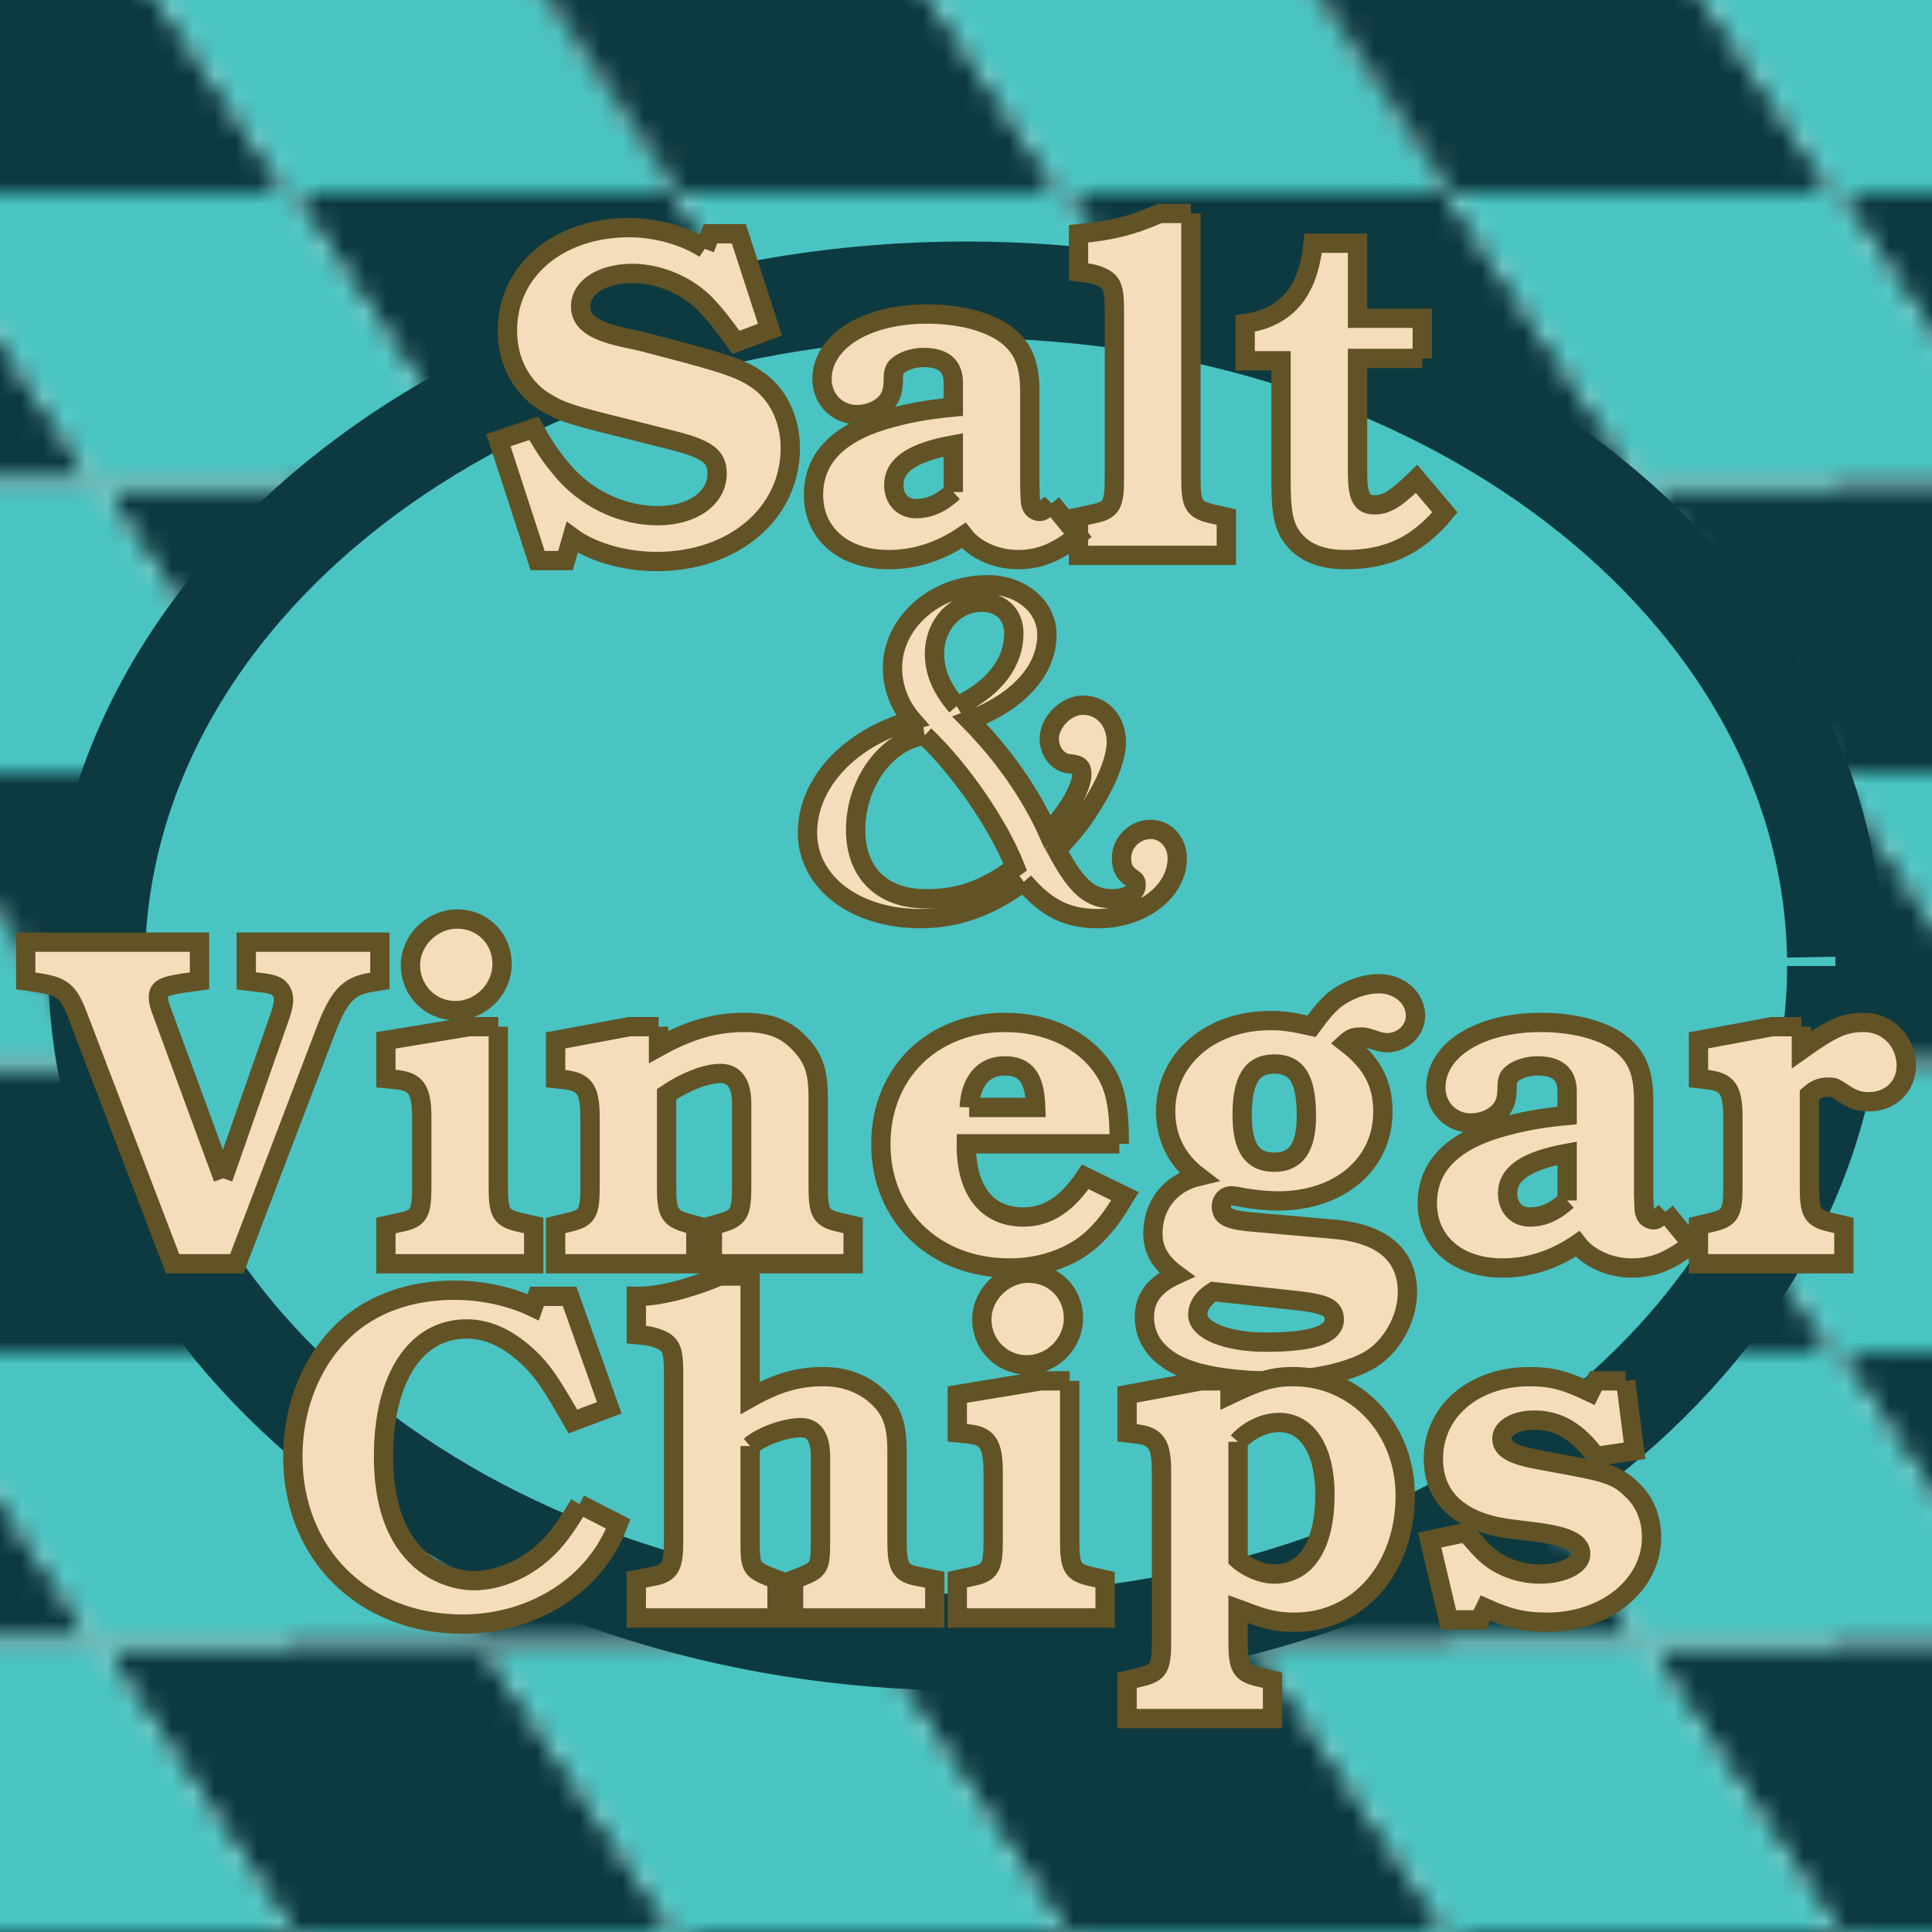 <?xml version="1.0" encoding="UTF-8" standalone="no"?>
<svg xmlns="http://www.w3.org/2000/svg" width="90" height="90">
  <defs>
    <pattern id="a" width="36" height="54" patternTransform="translate(-49.5 998.36)" patternUnits="userSpaceOnUse">
      <g transform="translate(49.5 -998.36)">
        <path fill="none" d="M-36 1023.11h22.5v20.25H-36z"/>
        <path fill="#0d3a40" stroke-width="3" d="M-49.5 1052.36h9l-9-13.5z" color="#000" overflow="visible" style="marker:none"/>
        <path fill="#49c4c2" stroke-width="3" d="M-40.5 1038.86h-9l9 13.5z" color="#000" overflow="visible" style="marker:none"/>
        <path fill="#0d3a40" stroke-width="3" d="M-40.5 1038.86h9l-9-13.5z" color="#000" overflow="visible" style="marker:none"/>
        <path fill="#49c4c2" stroke-width="3" d="M-31.5 1025.36h-9l9 13.5z" color="#000" overflow="visible" style="marker:none"/>
        <path fill="#0d3a40" stroke-width="3" d="M-49.5 1025.36h9v13.5h-9z" color="#000" overflow="visible" style="marker:none"/>
        <path fill="#49c4c2" stroke-width="3" d="M-40.5 1038.86h9v13.5h-9z" color="#000" overflow="visible" style="marker:none"/>
        <path fill="#0d3a40" stroke-width="3" d="M-22.5 1038.86h-9l9 13.5z" color="#000" overflow="visible" style="marker:none"/>
        <path fill="#49c4c2" stroke-width="3" d="M-31.5 1052.36h9l-9-13.5zm0-27h9v13.5h-9z" color="#000" overflow="visible" style="marker:none"/>
        <path fill="#0d3a40" stroke-width="3" d="M-13.5 1025.36h-9l9 13.5z" color="#000" overflow="visible" style="marker:none"/>
        <path fill="#49c4c2" stroke-width="3" d="M-22.5 1038.86h9l-9-13.5zm-27-13.5h9l-9-13.5z" color="#000" overflow="visible" style="marker:none"/>
        <path fill="#0d3a40" stroke-width="3" d="M-22.5 1038.86h9v13.5h-9zm-18-27h-9l9 13.5zm0 0h9v13.5h-9zm9 13.5h9l-9-13.5z" color="#000" overflow="visible" style="marker:none"/>
        <path fill="#49c4c2" stroke-width="3" d="M-22.5 1011.86h-9l9 13.5zm0 0h9v13.5h-9zm-27-13.5h9v13.5h-9zm9 13.5h9l-9-13.5z" color="#000" overflow="visible" style="marker:none"/>
        <path fill="#0d3a40" stroke-width="3" d="M-31.5 998.36h-9l9 13.5zm0 0h9v13.5h-9zm9 13.5h9l-9-13.5z" color="#000" overflow="visible" style="marker:none"/>
        <path fill="#49c4c2" stroke-width="3" d="M-13.5 998.36h-9l9 13.5z" color="#000" overflow="visible" style="marker:none"/>
      </g>
    </pattern>
  </defs>
  <g transform="translate(0 -962.36)">
    <path fill="url(#a)" d="M0 962.36h90v90H0z" color="#000" overflow="visible" style="marker:none"/>
    <path fill="#49c4c2" stroke="#0d3a40" stroke-width="4.5" d="M85.5 1007.36c0 17.397-18.132 31.5-40.5 31.5s-40.5-14.103-40.5-31.5 18.132-31.5 40.5-31.5c22.151 0 40.192 13.841 40.496 31.068"/>
  </g>
  <g fill="#f5ddbb" stroke="#615326" stroke-width=".9" font-family="URW Bookman L" font-size="22" font-weight="400" letter-spacing="0" style="text-align:center;line-height:75%;-inkscape-font-specification:URW Bookman L" text-anchor="middle" transform="translate(-.104 13.237)" word-spacing="0">
    <path d="M32.937-1.644c-.88-.594-2.244-.99-3.52-.99-3.3 0-5.676 2.002-5.676 4.796 0 1.386.616 2.596 1.672 3.278.77.484 1.21.638 3.806 1.276l2.178.55c1.65.418 2.112.748 2.112 1.562 0 1.144-1.144 1.958-2.772 1.958-1.54 0-3.08-.682-4.18-1.826-.594-.66-1.012-1.21-1.584-2.244l-1.65.55 1.826 5.61h1.298l.308-1.078c.924.682 2.442 1.122 3.938 1.122 3.586 0 6.226-2.244 6.226-5.28 0-1.364-.594-2.574-1.606-3.234-.66-.44-1.298-.66-3.146-1.166l-2.002-.528c-.066-.022-.462-.11-1.078-.242-1.342-.308-1.936-.726-1.936-1.43 0-.902 1.012-1.54 2.42-1.54 1.254 0 2.618.594 3.454 1.496.374.396.66.748 1.364 1.716l1.584-.594-1.452-4.466h-1.32l-.264.704M49.089 10.214c-.044.044-.088.088-.154.132-.176.176-.286.242-.396.242-.154 0-.33-.11-.374-.242-.066-.154-.066-.154-.088-.99v-4.334c0-1.166-.242-1.87-.836-2.442-.77-.748-2.244-1.188-3.96-1.188-2.838 0-4.884 1.276-4.884 3.036 0 .924.704 1.65 1.628 1.65.528 0 1.078-.22 1.386-.594.22-.264.308-.572.308-1.1 0-.308.066-.462.198-.572.264-.242.748-.396 1.21-.396.946 0 1.386.396 1.386 1.188v1.122c-1.21.11-2.266.308-3.212.594-2.2.66-3.3 1.826-3.3 3.498 0 1.804 1.408 3.014 3.498 3.014 1.232 0 2.398-.374 3.498-1.122.528.682 1.518 1.122 2.53 1.122.99 0 1.804-.33 2.794-1.122l-1.232-1.496m-4.576-.528c-.572.528-1.122.77-1.738.77-.616 0-1.034-.44-1.034-1.1 0-.924.858-1.518 2.772-1.87v2.2m11.068-12.98h-1.452c-1.364.594-2.31.814-3.784.946v1.782l.374.044c.418.044.836.22 1.012.396.22.22.286.528.286 1.386v7.766c0 1.254-.132 1.496-.968 1.672l-.704.154v1.782h6.886v-1.782l-.682-.154c-.836-.198-.968-.418-.968-1.672v-12.32m10.777 6.754v-1.87h-3.014v-3.498h-2.068c-.22 2.266-1.254 3.476-3.168 3.74v1.738h1.672v5.566c0 1.342.088 1.87.352 2.398.484.858 1.364 1.298 2.64 1.298 1.98 0 3.366-.66 4.642-2.2l-1.32-1.562c-.968.946-1.408 1.21-1.958 1.21-.594 0-.792-.352-.792-1.496v-5.324h3.014" font-weight="700" style="-inkscape-font-specification:URW Bookman L Bold"/>
    <path d="M47.795 27.84c1.056 1.232 2.024 1.716 3.454 1.716 2.046 0 3.696-1.254 3.696-2.816 0-.748-.55-1.342-1.232-1.342-.748 0-1.364.616-1.364 1.342 0 .44.132.704.506.946.154.11.176.154.176.308 0 .374-.462.638-1.1.638-1.056 0-1.672-.55-2.596-2.266.858-.946 1.166-1.342 1.54-1.936.792-1.232 1.232-2.332 1.232-3.102 0-.99-.66-1.716-1.562-1.716-.77 0-1.562.792-1.562 1.562 0 .616.418 1.122.924 1.166.462.044.594.132.594.506 0 .616-.748 1.892-1.584 2.684-.814-1.804-2.068-3.608-3.652-5.214 2.244-.836 3.608-2.31 3.608-3.982 0-1.32-1.21-2.332-2.772-2.332-2.42 0-4.422 1.76-4.422 3.872 0 .902.33 1.76.924 2.442-2.926.814-4.884 2.926-4.884 5.236 0 2.31 2.222 4.004 5.258 4.004 1.694 0 3.234-.55 4.818-1.716m-3.124-8.184c-.704-.814-1.034-1.584-1.034-2.442 0-1.342.968-2.398 2.2-2.398.902 0 1.496.572 1.496 1.452 0 1.32-.858 2.464-2.376 3.256-.154.066-.176.066-.286.132m-1.496 1.364c1.672 1.584 3.432 4.136 4.224 6.138-1.408 1.056-2.618 1.474-4.158 1.474-2.046 0-3.278-1.21-3.278-3.212 0-2.178 1.43-4.158 3.212-4.4" font-style="italic" style="-inkscape-font-specification:URW Bookman L Italic"/>
    <path d="m10.498 41.652-2.838-7.722c-.132-.33-.176-.528-.176-.704 0-.44.242-.55 1.584-.726l.33-.044v-1.804h-8.096v1.804l.308.044c1.43.198 1.672.374 2.178 1.738l4.356 11.396h2.992l4.202-11.022c.616-1.54 1.056-1.958 2.2-2.112l.264-.044v-1.804h-6.226v1.804l.374.044c.594.066.682.088.902.154.286.088.462.352.462.682 0 .176-.044.374-.132.66l-2.684 7.656m12.819-7.062h-1.364l-3.872.638v1.782l.462.044c.946.088 1.21.462 1.21 1.804v3.168c0 1.254-.132 1.496-.968 1.672l-.704.154v1.782h6.886v-1.782l-.682-.154c-.836-.198-.968-.418-.968-1.672v-7.436m-1.914-5.016c-1.166 0-2.178.99-2.178 2.156 0 1.166.924 2.112 2.09 2.112 1.188 0 2.178-.99 2.178-2.178 0-1.166-.902-2.09-2.09-2.09m9.38 5.016h-1.364l-3.432.638v1.782l.396.044c.968.11 1.21.462 1.21 1.804v3.168c0 1.254-.132 1.474-.968 1.672l-.638.154v1.782h6.534v-1.782l-.396-.11c-.836-.242-.968-.462-.968-1.716v-4.29c.88-.594 1.848-.968 2.508-.968.66 0 .99.484.99 1.408v3.85c0 1.254-.132 1.474-.968 1.716l-.396.11v1.782h6.556v-1.782l-.66-.154c-.836-.198-.968-.418-.968-1.672v-4.136c0-1.188-.198-1.804-.814-2.464-.66-.726-1.43-1.034-2.618-1.034-1.386 0-2.574.352-4.004 1.144v-.946m21.465 5.456c0-1.562-.154-2.464-.572-3.212-.858-1.518-2.64-2.442-4.752-2.442-3.388 0-5.786 2.354-5.786 5.676 0 3.344 2.508 5.764 5.984 5.764 1.672 0 3.19-.594 4.158-1.65.418-.44.682-.792 1.232-1.694l-1.848-.902c-.858 1.276-1.76 1.87-2.882 1.87-1.716 0-2.684-1.254-2.662-3.41h7.128m-6.996-1.694c.066-1.21.66-1.936 1.65-1.936s1.408.55 1.452 1.936h-3.102m13.532 5.368c-1.452-.11-1.782-.264-1.782-.77 0-.264.198-.484.462-.484.066 0 .198.022.33.044.506.11 1.298.198 1.848.198 2.86 0 4.884-1.716 4.884-4.158 0-1.32-.506-2.288-1.716-3.212.22-.198.352-.264.682-.264.198 0 .22 0 .682.154.198.066.396.11.528.11.748 0 1.342-.572 1.342-1.254 0-.836-.748-1.496-1.716-1.496-.726 0-1.606.352-2.156.836-.286.264-.484.484-.968 1.144-.88-.198-1.32-.264-1.914-.264-2.816 0-4.884 1.804-4.884 4.224 0 1.232.506 2.266 1.518 3.036-1.298.308-2.112 1.342-2.112 2.662 0 .77.352 1.364 1.1 1.914-1.012.462-1.496 1.078-1.496 1.98 0 1.166.792 2.046 2.222 2.508.88.286 2.266.462 3.498.462 1.87 0 3.63-.352 4.686-.924 1.078-.594 1.848-1.936 1.848-3.212 0-1.716-1.166-2.728-3.41-2.926l-3.476-.308m.682-7.392c1.056 0 1.496.704 1.496 2.42 0 1.474-.484 2.156-1.496 2.156-1.034 0-1.496-.682-1.496-2.2 0-1.65.462-2.376 1.496-2.376m1.056 11.022c1.364.154 1.738.352 1.738.88 0 .704-1.034 1.056-3.19 1.056-1.826 0-3.168-.55-3.168-1.276 0-.418.264-.792.726-1.078l3.894.418m17.162-4.136c-.044.044-.088.088-.154.132-.176.176-.286.242-.396.242-.154 0-.33-.11-.374-.242-.066-.154-.066-.154-.088-.99v-4.334c0-1.166-.242-1.87-.836-2.442-.77-.748-2.244-1.188-3.96-1.188-2.838 0-4.884 1.276-4.884 3.036 0 .924.704 1.65 1.628 1.65.528 0 1.078-.22 1.386-.594.22-.264.308-.572.308-1.1 0-.308.066-.462.198-.572.264-.242.748-.396 1.21-.396.946 0 1.386.396 1.386 1.188v1.122c-1.21.11-2.266.308-3.212.594-2.2.66-3.3 1.826-3.3 3.498 0 1.804 1.408 3.014 3.498 3.014 1.232 0 2.398-.374 3.498-1.122.528.682 1.518 1.122 2.53 1.122.99 0 1.804-.33 2.794-1.122l-1.232-1.496m-4.576-.528c-.572.528-1.122.77-1.738.77-.616 0-1.034-.44-1.034-1.1 0-.924.858-1.518 2.772-1.87v2.2m10.914-8.096h-1.364l-3.432.638v1.782l.396.044c.968.11 1.21.462 1.21 1.804v3.168c0 1.254-.132 1.474-.968 1.672l-.638.154v1.782h6.776v-1.782l-.638-.154c-.836-.198-.968-.418-.968-1.672v-4.268c.308-.264.528-.352.88-.352.264 0 .264 0 .77.33.396.264.704.352 1.122.352.99 0 1.738-.704 1.738-1.672 0-1.144-.858-2.024-1.98-2.024-.902 0-1.452.242-2.904 1.276v-1.078m-56.92 22.242c-.638 1.078-1.1 1.716-1.65 2.2-.902.836-2.156 1.364-3.256 1.364-.88 0-1.804-.352-2.508-.968-1.144-1.012-1.716-2.618-1.716-4.818 0-3.652 1.496-5.94 3.872-5.94 1.078 0 2.112.528 3.124 1.562.528.572.836 1.034 1.826 2.75l1.694-.638-1.848-5.192h-1.518l-.176.506c-1.056-.506-2.376-.792-3.674-.792-1.804 0-3.388.484-4.642 1.43-1.804 1.386-2.882 3.718-2.882 6.336 0 4.532 3.3 7.788 7.898 7.788 3.322 0 6.204-1.848 7.26-4.664l-1.804-.924m7.947-2.706c.528-.462 1.65-.858 2.354-.858.616 0 .924.44.924 1.364v3.894c0 1.276-.044 1.342-.968 1.716l-.286.11v1.782h6.578v-1.782l-.792-.154c-.814-.154-.968-.44-.968-1.672v-4.18c0-1.232-.242-1.914-.924-2.53-.638-.594-1.518-.924-2.508-.924-1.188 0-2.156.286-3.41.99v-5.676h-1.43c-1.386.594-2.882.968-3.872.946v1.782l.44.044c.374.044.858.22 1.012.396.22.22.286.528.286 1.386v7.766c0 1.232-.154 1.518-.968 1.672l-.77.154v1.782h6.556v-1.782l-.286-.11c-.924-.374-.968-.44-.968-1.716v-4.4m14.887-3.036h-1.364l-3.872.638v1.782l.462.044c.946.088 1.21.462 1.21 1.804v3.168c0 1.254-.132 1.496-.968 1.672l-.704.154v1.782h6.886v-1.782l-.682-.154c-.836-.198-.968-.418-.968-1.672v-7.436m-1.914-5.016c-1.166 0-2.178.99-2.178 2.156 0 1.166.924 2.112 2.09 2.112 1.188 0 2.178-.99 2.178-2.178 0-1.166-.902-2.09-2.09-2.09" font-weight="700" style="-inkscape-font-specification:URW Bookman L Bold"/>
    <path d="M57.403 51.09h-1.364l-3.432.638v1.782l.396.044c.968.11 1.21.462 1.21 1.804v7.854c0 1.254-.132 1.474-.968 1.672l-.638.154v1.782h6.776v-1.782l-.638-.154c-.836-.198-.968-.418-.968-1.672v-1.496l.242.088c1.056.418 1.606.528 2.398.528 2.97 0 5.148-2.508 5.148-5.896 0-3.124-2.288-5.544-5.214-5.544-.946 0-1.562.176-2.948.836v-.638m.374 2.838c.484-.55 1.232-.902 1.914-.902 1.32 0 2.134 1.298 2.134 3.344 0 2.354-.858 3.718-2.354 3.718-.572 0-1.254-.286-1.694-.682v-5.478m18.054-2.838h-1.386l-.264.528c-1.144-.55-1.804-.726-2.816-.726-2.596 0-4.488 1.606-4.488 3.828 0 1.804 1.232 2.948 3.52 3.256l1.408.176c1.364.198 1.936.484 1.936 1.012 0 .506-.836.924-1.914.924-.88 0-1.826-.33-2.442-.88-.264-.22-.44-.44-.99-1.056l-1.694.352.88 3.718h1.452l.264-.55c1.122.506 1.848.66 2.882.66 2.728 0 4.862-1.738 4.862-3.96 0-.858-.308-1.65-.902-2.2-.594-.594-1.056-.792-2.706-1.1l-1.65-.308c-1.232-.22-1.716-.506-1.716-.99 0-.484.638-.858 1.518-.858 1.122 0 2.024.55 2.86 1.694l1.804-.264-.418-3.256" font-weight="700" style="-inkscape-font-specification:URW Bookman L Bold"/>
  </g>
</svg>